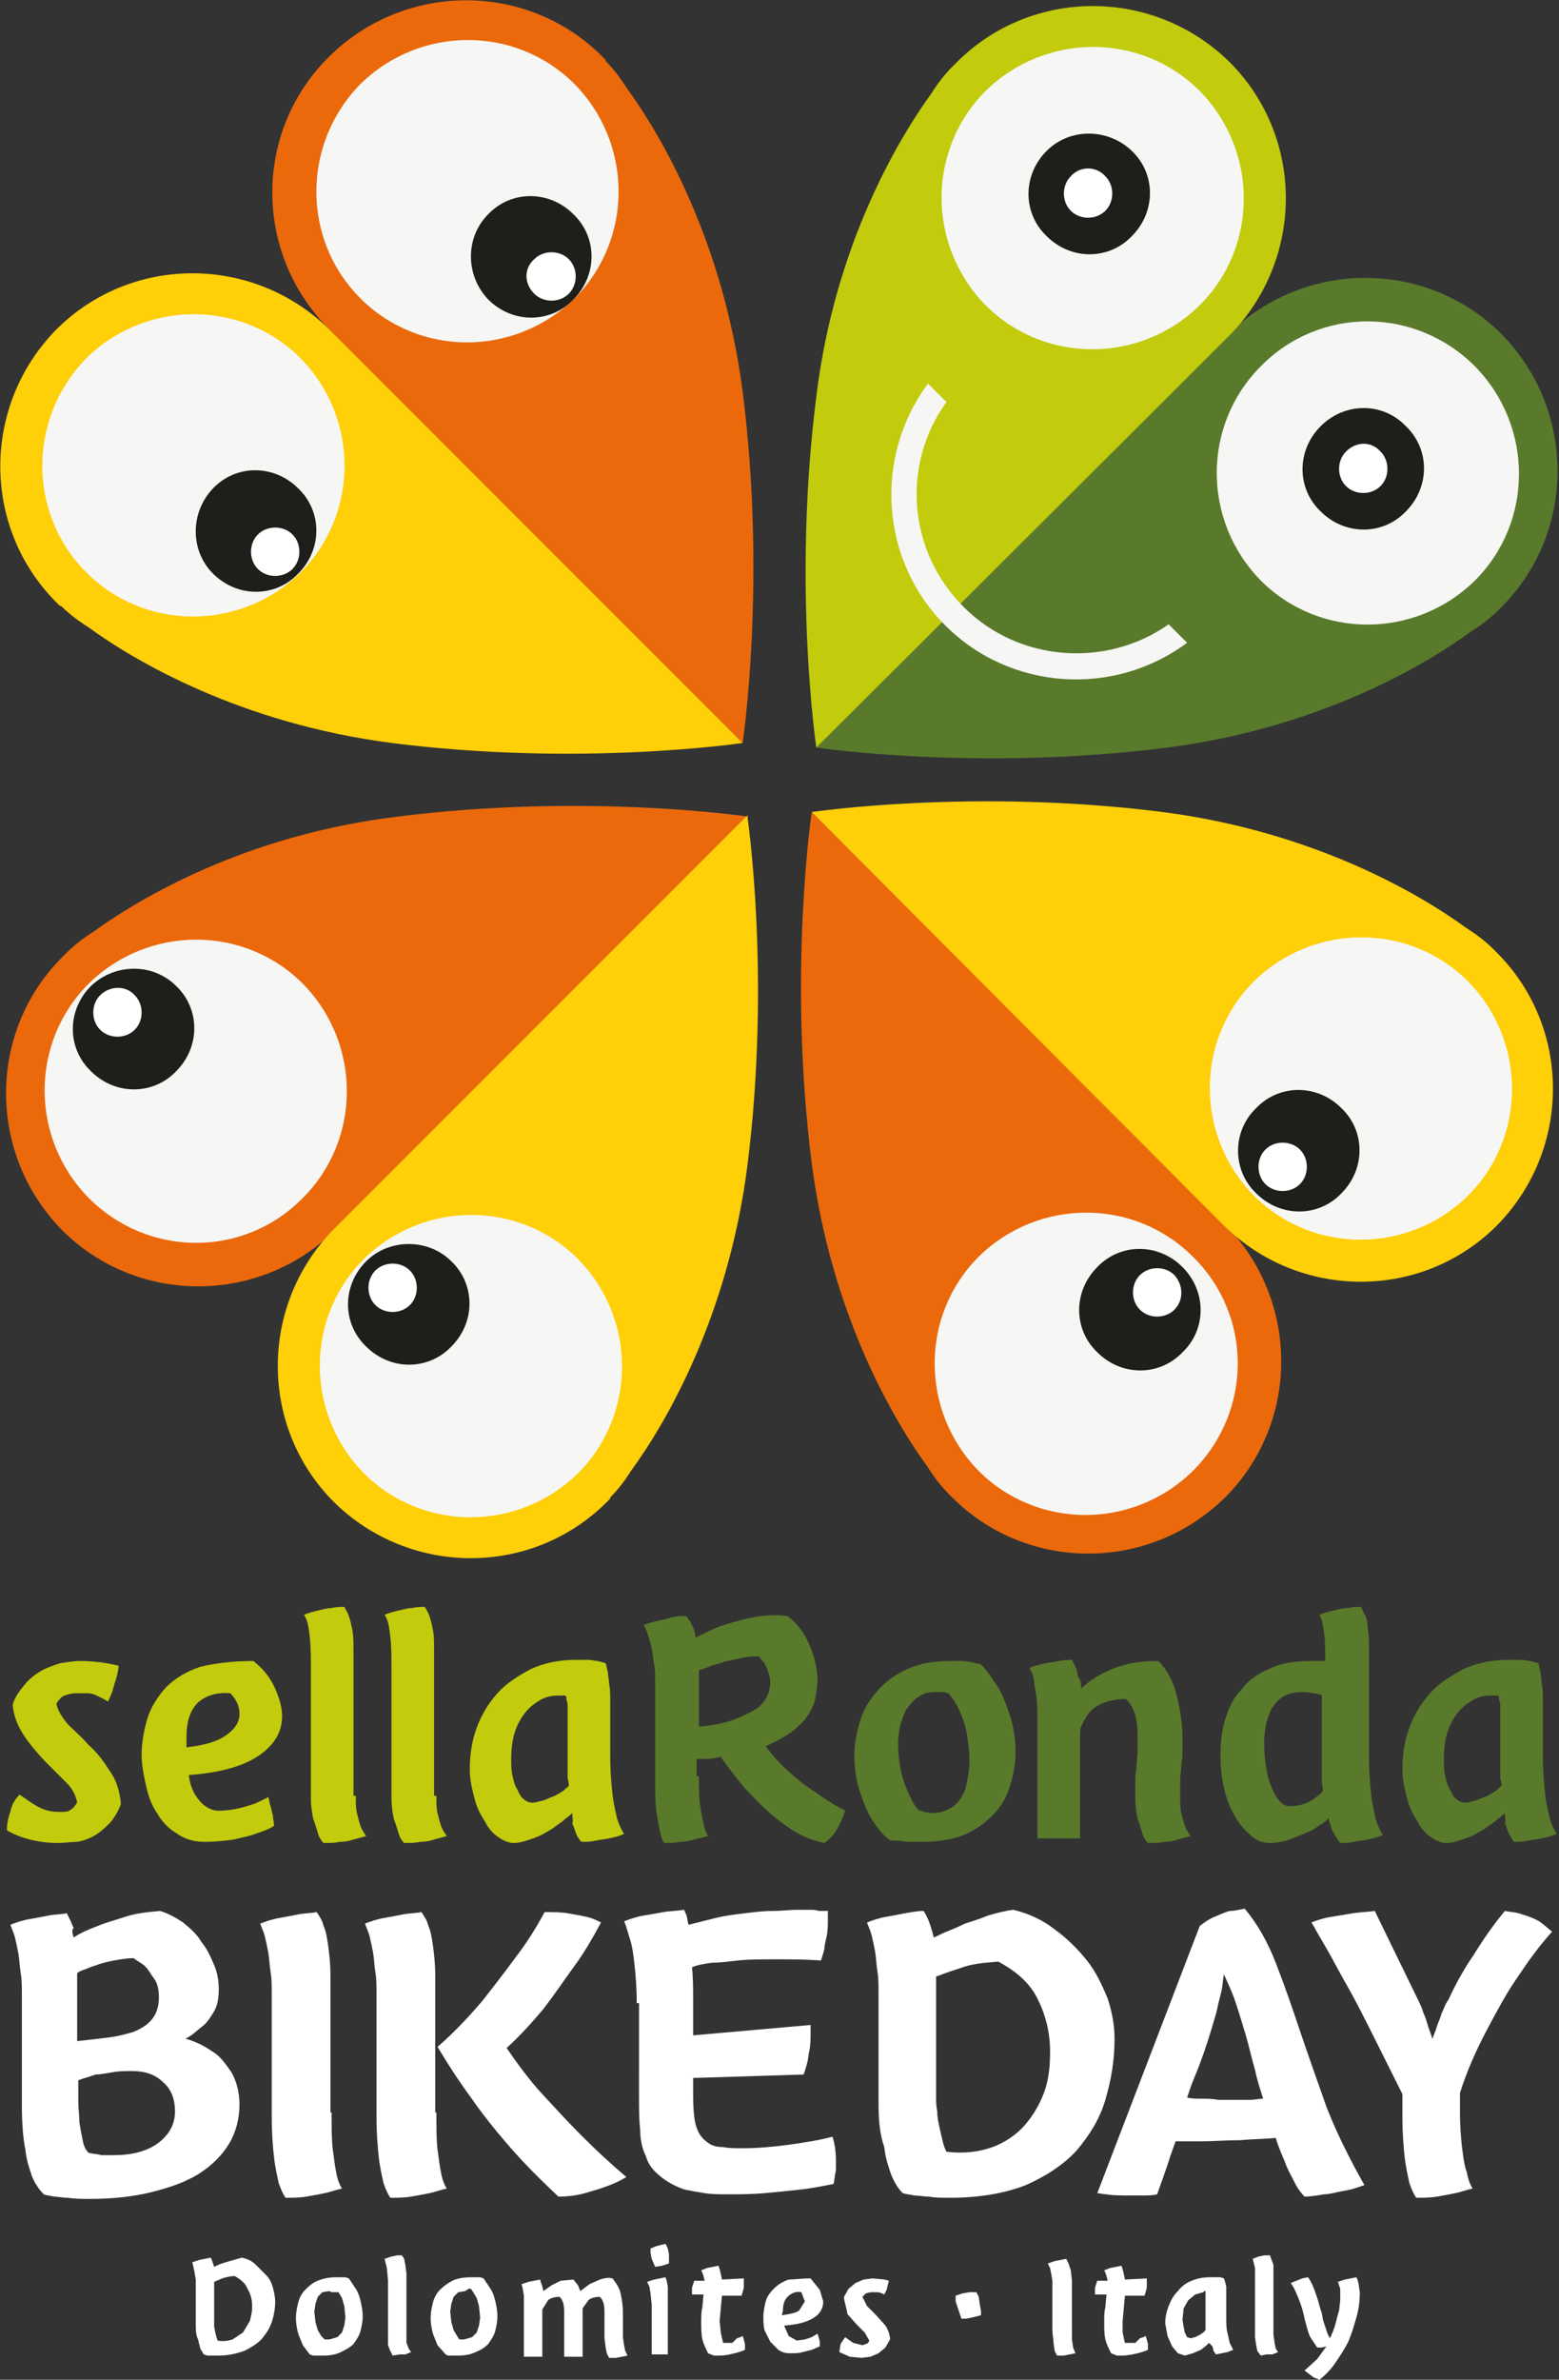 <?xml version="1.0" encoding="utf-8"?>
<!-- Generator: Adobe Illustrator 25.2.0, SVG Export Plug-In . SVG Version: 6.00 Build 0)  -->
<svg version="1.1" id="Ebene_1" xmlns="http://www.w3.org/2000/svg" xmlns:xlink="http://www.w3.org/1999/xlink" x="0px" y="0px"
	 viewBox="0 0 135.4 206.6" style="enable-background:new 0 0 135.4 206.6;" xml:space="preserve">
<rect x="0" y="0" width="135.4" height="206.6" fill="#333333" stroke="none"/>
<style type="text/css">
	.st0{fill:#EB690B;}
	.st1{fill:#FFCF08;}
	.st2{fill:#F6F6F5;}
	.st3{fill:#597A2B;}
	.st4{fill:#C2CB0C;}
	.st5{fill:#1E1E1B;}
	.st6{fill:#FFFFFF;}
</style>
<path class="st0" d="M52.6,5.2L52.6,5.2c-0.1-0.1-0.2-0.2-0.3-0.3c-6.5-6.5-17.1-6.5-23.7,0C22,11.4,22,22,28.6,28.6
	c0.1,0.1,0.2,0.2,0.3,0.3l0,0l35.6,35.6c0,0,2.1-14,0-30.5c-1.7-13.1-7.1-22.3-10.1-26.4c-0.5-0.8-1.1-1.6-1.8-2.3
	C52.6,5.3,52.6,5.2,52.6,5.2"/>
<path class="st1" d="M5.2,52.6L5.2,52.6c-0.1-0.1-0.2-0.2-0.3-0.3c-6.5-6.5-6.5-17.1,0-23.7c6.5-6.5,17.1-6.5,23.7,0
	c0.1,0.1,0.2,0.2,0.3,0.3l0,0l35.6,35.6c0,0-14,2.1-30.5,0c-13.1-1.7-22.3-7.1-26.4-10.1c-0.8-0.5-1.6-1.1-2.3-1.8
	C5.3,52.6,5.2,52.6,5.2,52.6"/>
<path class="st2" d="M31.3,25.9c5.1,5.1,13.4,5.1,18.6,0c5.1-5.1,5.1-13.4,0-18.6c-5.1-5.1-13.4-5.1-18.6,0
	C26.2,12.5,26.2,20.8,31.3,25.9"/>
<path class="st2" d="M7.5,49.7c5.1,5.1,13.4,5.1,18.6,0c5.1-5.1,5.1-13.4,0-18.6c-5.1-5.1-13.4-5.1-18.6,0
	C2.4,36.3,2.4,44.6,7.5,49.7"/>
<path class="st0" d="M82.4,129.7L82.4,129.7c0.1,0.1,0.2,0.2,0.3,0.3c6.5,6.5,17.1,6.5,23.7,0c6.5-6.5,6.5-17.1,0-23.7
	c-0.1-0.1-0.2-0.2-0.3-0.3l0,0L70.5,70.5c0,0-2.1,14,0,30.5c1.7,13.1,7.1,22.3,10.1,26.4c0.5,0.8,1.1,1.6,1.8,2.3
	C82.4,129.7,82.4,129.7,82.4,129.7"/>
<path class="st1" d="M129.7,82.4L129.7,82.4c0.1,0.1,0.2,0.2,0.3,0.3c6.5,6.5,6.5,17.1,0,23.7c-6.5,6.5-17.1,6.5-23.7,0
	c-0.1-0.1-0.2-0.2-0.3-0.3l0,0L70.5,70.5c0,0,14-2.1,30.5,0c13.1,1.7,22.3,7.1,26.4,10.1c0.8,0.5,1.6,1.1,2.3,1.8
	C129.7,82.4,129.7,82.4,129.7,82.4"/>
<path class="st2" d="M103.6,109.1c-5.1-5.1-13.4-5.1-18.6,0c-5.1,5.1-5.1,13.4,0,18.6c5.1,5.1,13.4,5.1,18.6,0
	C108.8,122.5,108.8,114.2,103.6,109.1"/>
<path class="st2" d="M127.5,85.2c-5.1-5.1-13.4-5.1-18.6,0c-5.1,5.1-5.1,13.4,0,18.6c5.1,5.1,13.4,5.1,18.6,0
	C132.6,98.7,132.6,90.4,127.5,85.2"/>
<path class="st0" d="M5.7,82.8L5.7,82.8c-0.1,0.1-0.2,0.2-0.3,0.3c-6.5,6.5-6.5,17.1,0,23.7c6.5,6.5,17.1,6.5,23.7,0
	c0.1-0.1,0.2-0.2,0.3-0.3l0,0l35.6-35.6c0,0-14-2.1-30.5,0C21.3,72.5,12.1,78,8.1,80.9c-0.8,0.5-1.6,1.1-2.3,1.8
	C5.7,82.8,5.7,82.8,5.7,82.8"/>
<path class="st1" d="M53,130.1L53,130.1c-0.1,0.1-0.2,0.2-0.3,0.3c-6.5,6.5-17.1,6.5-23.7,0c-6.5-6.5-6.5-17.1,0-23.7
	c0.1-0.1,0.2-0.2,0.3-0.3l0,0l35.6-35.6c0,0,2.1,14,0,30.5c-1.7,13.1-7.1,22.3-10.1,26.4c-0.5,0.8-1.1,1.6-1.8,2.3
	C53,130.1,53,130.1,53,130.1"/>
<path class="st2" d="M26.3,104c5.1-5.1,5.1-13.4,0-18.6c-5.1-5.1-13.4-5.1-18.6,0c-5.1,5.1-5.1,13.4,0,18.6
	C12.9,109.2,21.2,109.2,26.3,104"/>
<path class="st2" d="M50.2,127.9c5.1-5.1,5.1-13.4,0-18.6c-5.1-5.1-13.4-5.1-18.6,0c-5.1,5.1-5.1,13.4,0,18.6
	C36.7,133,45,133,50.2,127.9"/>
<path class="st3" d="M130.1,53L130.1,53c0.1-0.1,0.2-0.2,0.3-0.3c6.5-6.5,6.5-17.1,0-23.7c-6.5-6.5-17.1-6.5-23.7,0
	c-0.1,0.1-0.2,0.2-0.3,0.3l0,0L70.9,64.9c0,0,14,2.1,30.5,0c13.1-1.7,22.3-7.1,26.4-10.1c0.8-0.5,1.6-1.1,2.3-1.8
	C130.1,53,130.1,53,130.1,53"/>
<path class="st4" d="M82.8,5.7L82.8,5.7c0.1-0.1,0.2-0.2,0.3-0.3c6.5-6.5,17.1-6.5,23.7,0c6.5,6.5,6.5,17.1,0,23.7
	c-0.1,0.1-0.2,0.2-0.3,0.3l0,0L70.9,64.9c0,0-2.1-14,0-30.5C72.5,21.3,78,12.1,80.9,8.1c0.5-0.8,1.1-1.6,1.8-2.3
	C82.8,5.7,82.8,5.7,82.8,5.7"/>
<path class="st2" d="M109.5,31.8c-5.1,5.1-5.1,13.4,0,18.6c5.1,5.1,13.4,5.1,18.6,0c5.1-5.1,5.1-13.4,0-18.6
	C122.9,26.6,114.6,26.6,109.5,31.8"/>
<path class="st2" d="M85.6,7.9c-5.1,5.1-5.1,13.4,0,18.6c5.1,5.1,13.4,5.1,18.6,0c5.1-5.1,5.1-13.4,0-18.6
	C99.1,2.8,90.8,2.8,85.6,7.9"/>
<path class="st5" d="M90.9,13.1c-2.1,2.1-2.1,5.4,0,7.4c2.1,2.1,5.4,2.1,7.4,0c2.1-2.1,2.1-5.4,0-7.4C96.2,11.1,92.9,11.1,90.9,13.1
	"/>
<path class="st5" d="M114.7,37c-2.1,2.1-2.1,5.4,0,7.4c2.1,2.1,5.4,2.1,7.4,0c2.1-2.1,2.1-5.4,0-7.4C120.1,34.9,116.8,34.9,114.7,37
	"/>
<path class="st6" d="M93,15.3c-0.8,0.8-0.8,2.2,0,3c0.8,0.8,2.2,0.8,3,0c0.8-0.8,0.8-2.2,0-3C95.2,14.4,93.8,14.4,93,15.3"/>
<path class="st6" d="M116.9,39.2c-0.8,0.8-0.8,2.2,0,3c0.8,0.8,2.2,0.8,3,0c0.8-0.8,0.8-2.2,0-3C119.1,38.3,117.8,38.3,116.9,39.2"
	/>
<path class="st5" d="M102.7,110c-2.1-2.1-5.4-2.1-7.4,0c-2.1,2.1-2.1,5.4,0,7.4c2.1,2.1,5.4,2.1,7.4,0
	C104.8,115.4,104.8,112.1,102.7,110"/>
<path class="st5" d="M109.1,103.6c2.1,2.1,5.4,2.1,7.4,0c2.1-2.1,2.1-5.4,0-7.4c-2.1-2.1-5.4-2.1-7.4,0
	C107,98.2,107,101.6,109.1,103.6"/>
<path class="st6" d="M102,110.7c-0.8-0.8-2.2-0.8-3,0c-0.8,0.8-0.8,2.2,0,3c0.8,0.8,2.2,0.8,3,0C102.8,112.9,102.8,111.6,102,110.7"
	/>
<path class="st6" d="M109.9,102.8c0.8,0.8,2.2,0.8,3,0c0.8-0.8,0.8-2.2,0-3c-0.8-0.8-2.2-0.8-3,0C109.1,100.6,109.1,102,109.9,102.8
	"/>
<path class="st5" d="M18.5,49.8c2.1,2.1,5.4,2.1,7.4,0c2.1-2.1,2.1-5.4,0-7.4c-2.1-2.1-5.4-2.1-7.4,0C16.5,44.5,16.5,47.8,18.5,49.8
	"/>
<path class="st5" d="M42.4,26c2.1,2.1,5.4,2.1,7.4,0c2.1-2.1,2.1-5.4,0-7.4c-2.1-2.1-5.4-2.1-7.4,0C40.4,20.6,40.4,23.9,42.4,26"/>
<path class="st6" d="M22.4,49.4c0.8,0.8,2.2,0.8,3,0c0.8-0.8,0.8-2.2,0-3c-0.8-0.8-2.2-0.8-3,0C21.6,47.2,21.6,48.6,22.4,49.4"/>
<path class="st6" d="M46.4,25.5c0.8,0.8,2.2,0.8,3,0c0.8-0.8,0.8-2.2,0-3c-0.8-0.8-2.2-0.8-3,0C45.5,23.3,45.5,24.6,46.4,25.5"/>
<path class="st5" d="M7.9,85.6c-2.1,2.1-2.1,5.4,0,7.4c2.1,2.1,5.4,2.1,7.4,0c2.1-2.1,2.1-5.4,0-7.4C13.3,83.6,10,83.6,7.9,85.6"/>
<path class="st5" d="M31.8,109.5c-2.1,2.1-2.1,5.4,0,7.4c2.1,2.1,5.4,2.1,7.4,0c2.1-2.1,2.1-5.4,0-7.4
	C37.2,107.5,33.8,107.5,31.8,109.5"/>
<path class="st6" d="M8.7,86.4c-0.8,0.8-0.8,2.2,0,3c0.8,0.8,2.2,0.8,3,0c0.8-0.8,0.8-2.2,0-3C10.9,85.5,9.5,85.6,8.7,86.4"/>
<path class="st6" d="M32.6,110.3c-0.8,0.8-0.8,2.2,0,3c0.8,0.8,2.2,0.8,3,0c0.8-0.8,0.8-2.2,0-3C34.8,109.5,33.4,109.5,32.6,110.3"
	/>
<path class="st2" d="M101.5,54.2c-5.4,3.8-13,3.3-17.8-1.5c-4.9-4.9-5.4-12.4-1.5-17.8l-1.6-1.6c-4.7,6.3-4.2,15.3,1.5,21
	c5.7,5.7,14.7,6.2,21,1.5L101.5,54.2z"/>
<path class="st4" d="M1.1,148c0.2-0.7,0.6-1.2,1-1.7c0.4-0.5,0.9-0.9,1.4-1.2c0.5-0.3,1.1-0.5,1.7-0.7c0.6-0.1,1.2-0.2,1.8-0.2
	c0.9,0,1.7,0.1,2.3,0.2c0.6,0.1,0.9,0.2,1,0.2c0,0.3-0.1,0.7-0.2,1.1c-0.1,0.3-0.2,0.6-0.3,1c-0.1,0.4-0.3,0.7-0.4,1
	c-0.1,0-0.2-0.1-0.4-0.2c-0.2-0.1-0.4-0.2-0.6-0.3c-0.2-0.1-0.5-0.2-0.8-0.2C7.2,147,6.9,147,6.6,147c-0.4,0-0.7,0.1-1,0.2
	c-0.3,0.1-0.5,0.4-0.7,0.7c0.1,0.6,0.5,1.2,1,1.8c0.6,0.6,1.2,1.1,1.8,1.8c0.7,0.6,1.3,1.4,1.8,2.2c0.6,0.8,0.9,1.8,1,2.9
	c-0.2,0.6-0.5,1.1-0.9,1.6c-0.4,0.4-0.8,0.8-1.3,1.1c-0.5,0.3-1,0.5-1.6,0.6C6.2,159.9,5.6,160,5,160c-0.8,0-1.6-0.1-2.4-0.3
	c-0.8-0.2-1.5-0.5-2-0.8c0-0.5,0.1-1.1,0.3-1.6c0.1-0.6,0.4-1.1,0.8-1.5c0.6,0.4,1.1,0.8,1.7,1.1s1.1,0.4,1.8,0.4
	c0.3,0,0.6,0,0.8-0.1c0.2-0.1,0.3-0.2,0.4-0.3c0.1-0.1,0.2-0.3,0.3-0.4c-0.1-0.6-0.4-1.2-0.9-1.7c-0.5-0.5-1.1-1.1-1.7-1.7
	c-0.6-0.6-1.2-1.3-1.8-2.1C1.6,150,1.2,149.1,1.1,148"/>
<path class="st4" d="M16.2,151.7c1.6-0.2,2.7-0.5,3.5-1.1c0.7-0.5,1.1-1.1,1.1-1.8c0-0.7-0.3-1.3-0.8-1.8c-1.2-0.1-2.1,0.2-2.8,0.8
	c-0.7,0.7-1,1.7-1,2.9c0,0.4,0,0.6,0,0.7C16.2,151.6,16.2,151.7,16.2,151.7 M22,144.2c0.9,0.7,1.5,1.5,1.9,2.4
	c0.4,0.9,0.6,1.7,0.6,2.4c0,1.4-0.7,2.5-2,3.4c-1.3,0.9-3.3,1.5-6.1,1.7c0.1,0.9,0.4,1.6,0.9,2.2c0.5,0.6,1.1,0.9,1.7,0.9
	c0.6,0,1.2-0.1,1.7-0.2c0.5-0.1,1-0.3,1.4-0.4c0.4-0.2,0.9-0.4,1.2-0.6c0.1,0.3,0.1,0.6,0.2,0.8c0.1,0.3,0.1,0.5,0.2,0.8
	c0,0.3,0.1,0.6,0.1,0.9c-0.4,0.3-1,0.5-1.6,0.7c-0.5,0.2-1.1,0.3-1.9,0.5c-0.7,0.1-1.6,0.2-2.5,0.2c-0.9,0-1.7-0.2-2.4-0.7
	c-0.7-0.4-1.3-1-1.7-1.7c-0.5-0.7-0.8-1.5-1-2.4c-0.2-0.9-0.4-1.8-0.4-2.8c0-1,0.2-2.1,0.5-3.1c0.3-1,0.9-1.9,1.6-2.7
	c0.8-0.8,1.8-1.4,3-1.8C18.7,144.4,20.2,144.2,22,144.2"/>
<path class="st4" d="M30.9,155.9c0,0.6,0,1.1,0.1,1.5c0.1,0.4,0.2,0.8,0.3,1.1c0.1,0.3,0.3,0.6,0.5,0.9c-0.4,0.1-0.7,0.2-1.1,0.3
	c-0.3,0.1-0.7,0.2-1.2,0.2c-0.4,0.1-0.9,0.1-1.4,0.1c-0.2-0.2-0.4-0.5-0.5-0.9c-0.1-0.3-0.2-0.7-0.4-1.2c-0.1-0.5-0.2-1.1-0.2-1.8
	v-11.3c0-0.9,0-1.8-0.1-2.7c-0.1-0.9-0.2-1.5-0.5-1.9c0.4-0.2,0.9-0.3,1.3-0.4c0.4-0.1,0.8-0.2,1.1-0.2c0.4-0.1,0.8-0.1,1.1-0.1
	c0.1,0.2,0.3,0.5,0.4,0.8c0.1,0.3,0.2,0.7,0.3,1.2c0.1,0.5,0.1,1.1,0.1,1.9V155.9z"/>
<path class="st4" d="M37.9,155.9c0,0.6,0,1.1,0.1,1.5c0.1,0.4,0.2,0.8,0.3,1.1c0.1,0.3,0.3,0.6,0.5,0.9c-0.4,0.1-0.7,0.2-1.1,0.3
	c-0.3,0.1-0.7,0.2-1.2,0.2c-0.4,0.1-0.9,0.1-1.4,0.1c-0.2-0.2-0.4-0.5-0.5-0.9c-0.1-0.3-0.2-0.7-0.4-1.2c-0.1-0.5-0.2-1.1-0.2-1.8
	v-11.3c0-0.9,0-1.8-0.1-2.7c-0.1-0.9-0.2-1.5-0.5-1.9c0.4-0.2,0.9-0.3,1.3-0.4c0.4-0.1,0.8-0.2,1.1-0.2c0.4-0.1,0.8-0.1,1.1-0.1
	c0.1,0.2,0.3,0.5,0.4,0.8c0.1,0.3,0.2,0.7,0.3,1.2c0.1,0.5,0.1,1.1,0.1,1.9V155.9z"/>
<path class="st4" d="M48.5,147.2c-0.6,0-1.1,0.1-1.6,0.4c-0.5,0.3-0.9,0.6-1.3,1.1c-0.4,0.5-0.7,1.1-0.9,1.7
	c-0.2,0.7-0.3,1.4-0.3,2.3c0,0.5,0,1,0.1,1.4c0.1,0.5,0.2,0.9,0.4,1.2c0.2,0.4,0.3,0.7,0.6,0.9c0.2,0.2,0.5,0.3,0.7,0.3
	c0.3,0,0.6-0.1,1-0.2c0.3-0.1,0.7-0.3,1-0.4c0.3-0.2,0.6-0.3,0.8-0.5c0.2-0.2,0.4-0.3,0.4-0.4c0-0.1,0-0.3-0.1-0.6
	c0-0.2,0-0.4,0-0.7v-1.1v-3.5c0-0.3,0-0.6,0-0.9c0-0.2,0-0.4-0.1-0.6c0-0.2,0-0.3-0.1-0.4c0,0-0.1,0-0.2,0
	C48.9,147.2,48.7,147.2,48.5,147.2 M49.7,157.4c-0.1,0.1-0.3,0.3-0.6,0.5c-0.3,0.3-0.8,0.6-1.2,0.9c-0.5,0.3-1,0.6-1.6,0.8
	c-0.6,0.2-1.1,0.4-1.7,0.4c-0.4,0-0.9-0.2-1.3-0.5c-0.5-0.3-0.9-0.8-1.2-1.4c-0.4-0.6-0.7-1.2-0.9-2c-0.2-0.8-0.4-1.6-0.4-2.5
	c0-1.3,0.2-2.5,0.6-3.6c0.4-1.1,1-2.1,1.8-3c0.8-0.9,1.8-1.5,2.9-2.1c1.1-0.5,2.4-0.8,3.9-0.8c0.4,0,0.8,0,1.1,0
	c0.3,0,0.6,0.1,0.8,0.1c0.3,0.1,0.5,0.1,0.7,0.2c0.1,0.2,0.1,0.5,0.2,0.8c0,0.3,0.1,0.6,0.1,1c0.1,0.4,0.1,0.9,0.1,1.5v4.8
	c0,1.3,0.1,2.4,0.2,3.3c0.1,0.9,0.3,1.6,0.4,2.1c0.2,0.6,0.4,1,0.6,1.3c-0.4,0.2-0.8,0.3-1.3,0.4c-0.4,0.1-0.8,0.1-1.2,0.2
	c-0.4,0.1-0.8,0.1-1.2,0.1c-0.2-0.2-0.4-0.5-0.5-0.8c-0.1-0.3-0.2-0.6-0.3-0.8C49.8,158.1,49.7,157.8,49.7,157.4"/>
<path class="st3" d="M65.9,143.8c-0.4,0-0.9,0-1.3,0.1c-0.5,0.1-0.9,0.2-1.4,0.3c-0.5,0.1-0.9,0.3-1.4,0.4c-0.4,0.2-0.8,0.3-1.1,0.4
	v4.9c1.2-0.1,2.2-0.3,3-0.6c0.8-0.3,1.4-0.6,1.9-0.9c0.5-0.3,0.8-0.7,1-1.1c0.2-0.4,0.3-0.9,0.3-1.3c0-0.3-0.1-0.6-0.2-0.9
	c-0.1-0.3-0.2-0.5-0.3-0.7C66.2,144.2,66.1,144,65.9,143.8 M60.7,154.2c0,1,0,1.9,0.1,2.5c0.1,0.7,0.2,1.2,0.3,1.6
	c0.1,0.5,0.2,0.8,0.4,1.1c-0.4,0.1-0.8,0.2-1.2,0.3c-0.4,0.1-0.8,0.2-1.2,0.2c-0.5,0.1-0.9,0.1-1.4,0.1c-0.2-0.2-0.3-0.6-0.4-1.1
	c-0.1-0.4-0.2-1-0.3-1.7c-0.1-0.7-0.1-1.7-0.1-2.8v-8.6c0-0.5,0-0.9-0.1-1.4c-0.1-0.5-0.1-0.9-0.2-1.3c-0.1-0.4-0.2-0.8-0.3-1.1
	c-0.1-0.3-0.2-0.6-0.4-0.9c0.4-0.2,0.9-0.3,1.3-0.4c0.5-0.1,0.9-0.2,1.2-0.3c0.4-0.1,0.8-0.1,1.2-0.1c0.1,0.1,0.2,0.3,0.3,0.4
	c0.1,0.2,0.2,0.4,0.3,0.6c0.1,0.2,0.2,0.5,0.2,0.9c0.3-0.2,0.8-0.4,1.4-0.7c0.6-0.3,1.3-0.5,2-0.7c0.7-0.2,1.5-0.4,2.3-0.5
	c0.8-0.1,1.6-0.1,2.3,0c0.4,0.3,0.8,0.7,1.1,1.1c0.3,0.4,0.6,0.9,0.8,1.4c0.2,0.5,0.4,1,0.5,1.5c0.1,0.5,0.2,1,0.2,1.4
	c0,0.6-0.1,1.2-0.2,1.8c-0.1,0.5-0.4,1.1-0.7,1.5c-0.3,0.5-0.8,0.9-1.4,1.4c-0.6,0.4-1.3,0.8-2.2,1.2c0.6,0.8,1.2,1.5,2,2.2
	c0.8,0.7,1.5,1.3,2.2,1.7c0.7,0.5,1.3,0.9,1.8,1.2c0.5,0.3,0.8,0.4,0.9,0.5c-0.1,0.3-0.2,0.6-0.4,1c-0.1,0.3-0.3,0.6-0.5,0.9
	c-0.2,0.3-0.5,0.6-0.9,0.9c-1-0.2-2-0.6-2.9-1.2c-0.9-0.6-1.8-1.3-2.6-2.1c-0.8-0.8-1.5-1.5-2.1-2.3c-0.6-0.8-1.1-1.4-1.4-1.9
	c-0.3,0.1-0.7,0.2-1.2,0.2c-0.4,0-0.7,0-0.9,0V154.2z"/>
<path class="st3" d="M81.2,146.9c-0.6,0-1,0.1-1.4,0.4c-0.4,0.2-0.7,0.6-1,1c-0.3,0.4-0.4,0.9-0.6,1.4c-0.1,0.5-0.2,1.1-0.2,1.7
	c0,0.8,0.1,1.5,0.2,2.1c0.1,0.6,0.3,1.2,0.5,1.7c0.2,0.5,0.4,0.9,0.6,1.3c0.2,0.3,0.4,0.6,0.6,0.7c0.1,0,0.2,0,0.3,0.1
	c0.2,0,0.4,0.1,0.7,0.1c0.6,0,1.1-0.1,1.6-0.4c0.4-0.2,0.8-0.6,1-1c0.3-0.4,0.4-0.9,0.5-1.4c0.1-0.5,0.2-1.1,0.2-1.7
	c0-0.8-0.1-1.6-0.2-2.2c-0.1-0.7-0.3-1.3-0.5-1.8c-0.2-0.5-0.4-0.9-0.6-1.2c-0.2-0.3-0.4-0.5-0.5-0.7c-0.1,0-0.2,0-0.3-0.1
	c-0.1,0-0.2,0-0.3,0C81.5,146.9,81.3,146.9,81.2,146.9 M77.2,159.7c-0.6-0.5-1.1-1.1-1.5-1.8c-0.4-0.6-0.7-1.4-1-2.3
	c-0.3-0.9-0.5-2-0.5-3.2c0-1,0.2-2,0.5-3c0.3-1,0.8-1.8,1.5-2.6c0.7-0.8,1.5-1.4,2.6-1.9c1.1-0.5,2.3-0.7,3.8-0.7c0.4,0,0.7,0,1,0
	c0.3,0,0.6,0.1,0.8,0.1c0.3,0.1,0.5,0.1,0.8,0.2c0.6,0.6,1,1.3,1.5,2c0.4,0.7,0.7,1.5,1,2.4c0.3,0.9,0.5,2,0.5,3.2
	c0,1.1-0.2,2.1-0.5,3c-0.3,1-0.8,1.8-1.5,2.5c-0.7,0.7-1.5,1.3-2.5,1.7c-1,0.4-2.2,0.6-3.6,0.6c-0.4,0-0.8,0-1.2,0
	c-0.4,0-0.6-0.1-0.9-0.1C77.6,159.8,77.4,159.8,77.2,159.7"/>
<path class="st3" d="M93.9,146.6c0.5-0.5,1.1-0.9,1.8-1.3c0.6-0.3,1.3-0.6,2.1-0.8c0.8-0.2,1.7-0.3,2.8-0.3c0.8,0.8,1.3,1.8,1.6,3
	c0.3,1.2,0.5,2.4,0.5,3.7c0,0.3,0,0.6,0,1c0,0.4,0,0.8-0.1,1.3c0,0.5-0.1,0.9-0.1,1.4c0,0.5,0,0.9,0,1.3c0,0.6,0,1.1,0.1,1.5
	c0.1,0.4,0.2,0.8,0.3,1.1c0.1,0.3,0.3,0.6,0.5,0.9c-0.4,0.1-0.7,0.2-1.1,0.3c-0.3,0.1-0.7,0.2-1.2,0.2c-0.4,0.1-0.9,0.1-1.4,0.1
	c-0.2-0.2-0.4-0.5-0.5-0.9c-0.1-0.3-0.2-0.7-0.4-1.2c-0.1-0.5-0.2-1.1-0.2-1.8c0-0.4,0-0.8,0-1.2c0-0.5,0-0.9,0.1-1.4
	c0-0.5,0.1-1,0.1-1.5c0-0.5,0-0.9,0-1.4c0-1.4-0.3-2.4-1-3.1c-1,0-1.8,0.2-2.5,0.6c-0.7,0.4-1.1,1.1-1.4,1.8
	c-0.1,0.2-0.1,0.5-0.1,0.8c0,0.3,0,0.6,0,0.8v8.1h-3.7v-10.1c0-0.9,0-1.7-0.1-2.3c-0.1-0.6-0.2-1.1-0.2-1.4c-0.1-0.4-0.2-0.7-0.4-1
	c0.5-0.2,0.9-0.3,1.4-0.4c0.4-0.1,0.8-0.1,1.2-0.2c0.4-0.1,0.8-0.1,1.1-0.1c0.1,0.2,0.2,0.4,0.3,0.6c0.1,0.2,0.2,0.5,0.2,0.8
	C93.9,145.9,93.9,146.2,93.9,146.6"/>
<path class="st3" d="M114.9,147.2c-0.3-0.1-0.6-0.2-0.9-0.2c-0.3-0.1-0.6-0.1-0.9-0.1c-0.6,0-1.1,0.1-1.5,0.3
	c-0.4,0.2-0.7,0.5-1,0.9c-0.3,0.4-0.4,0.8-0.6,1.4c-0.1,0.5-0.2,1.1-0.2,1.6c0,0.6,0,1.2,0.1,1.9c0.1,0.7,0.2,1.3,0.4,1.8
	c0.2,0.6,0.4,1,0.7,1.4c0.3,0.4,0.6,0.6,1,0.6c0.8,0,1.4-0.2,1.9-0.5c0.5-0.3,0.8-0.6,1-0.8c0-0.3-0.1-0.6-0.1-0.8
	c0-0.3,0-0.5,0-0.8c0-0.3,0-0.5,0-0.8V147.2z M110.3,160c-0.6,0-1.2-0.2-1.7-0.7c-0.5-0.4-1-1-1.4-1.7c-0.4-0.7-0.7-1.5-0.9-2.4
	c-0.2-0.9-0.3-1.8-0.3-2.8c0-1.1,0.1-2.1,0.4-3.1c0.3-1,0.7-1.9,1.4-2.6c0.6-0.8,1.4-1.4,2.4-1.8c1-0.5,2.2-0.7,3.6-0.7
	c0.2,0,0.5,0,0.7,0c0.2,0,0.4,0,0.6,0c0-0.9,0-1.7-0.1-2.4c-0.1-0.7-0.2-1.3-0.4-1.6c0.4-0.2,0.9-0.3,1.3-0.4
	c0.4-0.1,0.8-0.2,1.2-0.2c0.4-0.1,0.8-0.1,1.1-0.1c0.1,0.2,0.2,0.5,0.4,0.8c0.1,0.3,0.2,0.7,0.2,1.2c0.1,0.5,0.1,1.1,0.1,1.8v9.3
	c0,1.3,0.1,2.4,0.2,3.3c0.1,0.9,0.3,1.6,0.4,2.1c0.2,0.6,0.4,1,0.6,1.3c-0.4,0.2-0.9,0.3-1.3,0.4c-0.4,0.1-0.8,0.1-1.2,0.2
	c-0.4,0.1-0.8,0.1-1.2,0.1c-0.3-0.4-0.5-0.7-0.7-1.1c-0.1-0.4-0.3-0.8-0.3-1.1c-0.1,0.2-0.4,0.4-0.7,0.6c-0.3,0.2-0.7,0.5-1.2,0.7
	c-0.5,0.2-1,0.4-1.5,0.6C111.4,159.9,110.8,160,110.3,160"/>
<path class="st3" d="M129.5,147.2c-0.6,0-1.1,0.1-1.6,0.4c-0.5,0.3-0.9,0.6-1.3,1.1c-0.4,0.5-0.7,1.1-0.9,1.7
	c-0.2,0.7-0.3,1.4-0.3,2.3c0,0.5,0,1,0.1,1.4c0.1,0.5,0.2,0.9,0.4,1.2c0.2,0.4,0.3,0.7,0.6,0.9c0.2,0.2,0.5,0.3,0.7,0.3
	c0.3,0,0.6-0.1,1-0.2c0.3-0.1,0.7-0.3,1-0.4c0.3-0.2,0.6-0.3,0.8-0.5c0.2-0.2,0.4-0.3,0.4-0.4c0-0.1,0-0.3-0.1-0.6
	c0-0.2,0-0.4,0-0.7v-1.1v-3.5c0-0.3,0-0.6,0-0.9c0-0.2,0-0.4-0.1-0.6c0-0.2,0-0.3-0.1-0.4c0,0-0.1,0-0.2,0
	C129.8,147.2,129.7,147.2,129.5,147.2 M130.7,157.4c-0.1,0.1-0.3,0.3-0.6,0.5c-0.3,0.3-0.8,0.6-1.2,0.9c-0.5,0.3-1,0.6-1.6,0.8
	c-0.6,0.2-1.1,0.4-1.7,0.4c-0.4,0-0.9-0.2-1.3-0.5c-0.5-0.3-0.9-0.8-1.2-1.4c-0.4-0.6-0.7-1.2-0.9-2c-0.2-0.8-0.4-1.6-0.4-2.5
	c0-1.3,0.2-2.5,0.6-3.6c0.4-1.1,1-2.1,1.8-3c0.8-0.9,1.8-1.5,2.9-2.1c1.1-0.5,2.4-0.8,3.9-0.8c0.4,0,0.8,0,1.1,0
	c0.3,0,0.6,0.1,0.8,0.1c0.3,0.1,0.5,0.1,0.7,0.2c0.1,0.2,0.1,0.5,0.2,0.8c0,0.3,0.1,0.6,0.1,1c0.1,0.4,0.1,0.9,0.1,1.5v4.8
	c0,1.3,0.1,2.4,0.2,3.3c0.1,0.9,0.3,1.6,0.4,2.1c0.2,0.6,0.4,1,0.6,1.3c-0.4,0.2-0.9,0.3-1.3,0.4c-0.4,0.1-0.8,0.1-1.2,0.2
	c-0.4,0.1-0.8,0.1-1.2,0.1c-0.2-0.2-0.3-0.5-0.5-0.8c-0.1-0.3-0.2-0.6-0.3-0.8C130.8,158.1,130.7,157.8,130.7,157.4"/>
<path class="st6" d="M6.8,180.6c0,0.5,0,1.1,0,1.8c0,0.7,0.1,1.3,0.1,1.9c0.1,0.6,0.2,1.1,0.3,1.6c0.1,0.5,0.3,0.8,0.5,1
	c0.4,0.1,0.8,0.1,1.1,0.2c0.4,0,0.7,0,1.1,0c1.7,0,3-0.4,3.9-1.1c0.9-0.7,1.4-1.6,1.4-2.7c0-1-0.3-1.9-1-2.5c-0.7-0.7-1.6-1-2.7-1
	c-0.6,0-1.2,0-1.7,0.1c-0.6,0.1-1.1,0.2-1.5,0.2C7.8,180.3,7.3,180.4,6.8,180.6 M11.6,170c-0.6,0-1.1,0.1-1.7,0.2
	c-0.5,0.1-1,0.2-1.5,0.4c-0.4,0.1-0.8,0.3-1.1,0.4c-0.3,0.1-0.5,0.2-0.6,0.3v0.3c0,0.1,0,0.2,0,0.3c0,0.1,0,0.2,0,0.4v4.9
	c0.9-0.1,1.8-0.2,2.6-0.3c0.9-0.1,1.6-0.3,2.3-0.5c0.7-0.3,1.2-0.6,1.6-1.1c0.4-0.5,0.6-1.1,0.6-1.9c0-0.6-0.1-1.2-0.4-1.6
	c-0.3-0.4-0.5-0.8-0.8-1.1C12.4,170.5,12,170.3,11.6,170 M6.4,168.2c0.6-0.4,1.3-0.7,2.1-1c0.7-0.3,1.5-0.5,2.4-0.8
	c0.9-0.3,1.9-0.4,3-0.5c0.7,0.2,1.4,0.6,2,1c0.6,0.5,1.2,1,1.6,1.7c0.5,0.6,0.8,1.3,1.1,2c0.3,0.7,0.4,1.4,0.4,2.1
	c0,0.7-0.1,1.4-0.4,1.9c-0.3,0.5-0.6,1-1,1.3c-0.4,0.3-0.7,0.6-1,0.8c-0.3,0.2-0.5,0.3-0.5,0.3c0.1,0,0.4,0.1,0.9,0.3
	c0.5,0.2,1,0.5,1.6,0.9c0.6,0.4,1,1,1.5,1.7c0.4,0.7,0.7,1.7,0.7,2.8c0,1.2-0.3,2.4-0.9,3.4c-0.6,1-1.5,1.9-2.6,2.6
	c-1.1,0.7-2.5,1.2-4.1,1.6c-1.6,0.4-3.4,0.6-5.4,0.6c-0.7,0-1.3,0-1.9-0.1c-0.5,0-0.9-0.1-1.2-0.1c-0.4-0.1-0.7-0.1-0.9-0.2
	c-0.3-0.3-0.7-0.8-1-1.5c-0.2-0.6-0.5-1.4-0.6-2.4c-0.2-1-0.3-2.3-0.3-3.9v-9.6c0-0.6,0-1.2-0.1-1.8c-0.1-0.6-0.1-1.1-0.2-1.7
	c-0.1-0.5-0.2-1-0.3-1.4c-0.1-0.4-0.3-0.8-0.4-1.1c0.5-0.2,1.1-0.4,1.7-0.5c0.6-0.1,1.1-0.2,1.6-0.3c0.5-0.1,1.1-0.1,1.6-0.2
	c0.1,0.2,0.2,0.4,0.3,0.6c0.1,0.2,0.2,0.5,0.3,0.7C6.2,167.5,6.3,167.9,6.4,168.2"/>
<path class="st6" d="M28.8,183.4c0,1.3,0,2.4,0.1,3.2c0.1,0.8,0.2,1.5,0.3,2c0.1,0.6,0.3,1.1,0.5,1.4c-0.5,0.1-1,0.3-1.5,0.4
	c-0.5,0.1-1,0.2-1.6,0.3c-0.6,0.1-1.2,0.1-1.8,0.1c-0.2-0.3-0.4-0.7-0.6-1.3c-0.1-0.5-0.3-1.3-0.4-2.2c-0.1-0.9-0.2-2.1-0.2-3.5
	v-10.8c0-0.6,0-1.2-0.1-1.8c-0.1-0.6-0.1-1.1-0.2-1.7c-0.1-0.5-0.2-1-0.3-1.4c-0.1-0.4-0.3-0.8-0.4-1.1c0.5-0.2,1.1-0.4,1.7-0.5
	c0.6-0.1,1.1-0.2,1.6-0.3c0.5-0.1,1.1-0.1,1.6-0.2c0.2,0.3,0.5,0.7,0.6,1.2c0.2,0.4,0.3,1,0.4,1.7c0.1,0.7,0.2,1.6,0.2,2.6V183.4z"
	/>
<path class="st6" d="M47.3,166c0.8,0,1.4,0,2,0.1c0.6,0.1,1.1,0.2,1.6,0.3c0.5,0.1,0.9,0.3,1.3,0.5c-0.7,1.3-1.5,2.7-2.4,3.9
	c-0.8,1.1-1.6,2.3-2.6,3.6c-1,1.2-2.1,2.4-3.2,3.4c0.9,1.3,1.9,2.7,3.1,4c1.2,1.3,2.3,2.5,3.4,3.6c1.3,1.3,2.6,2.5,3.9,3.6
	c-0.5,0.3-1.1,0.6-1.7,0.8c-0.5,0.2-1.2,0.4-1.9,0.6c-0.7,0.2-1.5,0.3-2.3,0.3c-1.6-1.5-3-2.9-4.3-4.4c-1.3-1.5-2.4-2.9-3.3-4.2
	c-1.1-1.5-2-2.9-2.9-4.4c1.5-1.3,2.7-2.6,3.9-4c1.1-1.4,2.1-2.7,2.9-3.8C45.8,168.6,46.6,167.3,47.3,166 M37.9,183.4
	c0,1.3,0,2.4,0.1,3.2c0.1,0.8,0.2,1.5,0.3,2c0.1,0.6,0.3,1.1,0.5,1.4c-0.5,0.1-1,0.3-1.5,0.4c-0.5,0.1-1,0.2-1.6,0.3
	c-0.6,0.1-1.2,0.1-1.8,0.1c-0.2-0.3-0.4-0.7-0.6-1.3c-0.1-0.5-0.3-1.3-0.4-2.2c-0.1-0.9-0.2-2.1-0.2-3.5v-10.8c0-0.6,0-1.2-0.1-1.8
	c-0.1-0.6-0.1-1.1-0.2-1.7c-0.1-0.5-0.2-1-0.3-1.4c-0.1-0.4-0.3-0.8-0.4-1.1c0.5-0.2,1.1-0.4,1.7-0.5c0.6-0.1,1.1-0.2,1.6-0.3
	c0.5-0.1,1.1-0.1,1.6-0.2c0.2,0.3,0.5,0.7,0.6,1.2c0.2,0.4,0.3,1,0.4,1.7c0.1,0.7,0.2,1.6,0.2,2.6V183.4z"/>
<path class="st6" d="M55.3,173.9c0-1.4-0.1-2.5-0.2-3.4c-0.1-0.9-0.2-1.6-0.4-2.2c-0.2-0.6-0.3-1.1-0.5-1.5c0.5-0.2,1.1-0.4,1.7-0.5
	c0.6-0.1,1.2-0.2,1.7-0.3c0.6-0.1,1.2-0.1,1.8-0.2c0.1,0.1,0.1,0.3,0.2,0.4c0.1,0.3,0.1,0.6,0.2,0.9c0.8-0.2,1.6-0.4,2.4-0.6
	c0.8-0.2,1.7-0.3,2.5-0.4c0.8-0.1,1.6-0.2,2.4-0.2c0.8,0,1.5-0.1,2.1-0.1c0.4,0,0.8,0,1.1,0c0.3,0,0.6,0,0.8,0.1c0.3,0,0.6,0,0.8,0
	v0.2c0,0.1,0,0.1,0,0.2c0,0.1,0,0.2,0,0.3c0,0.5,0,1-0.1,1.5c-0.1,0.4-0.2,0.8-0.2,1.1c-0.1,0.4-0.2,0.7-0.3,1
	c-1.4-0.1-2.7-0.1-3.8-0.1c-1.3,0-2.5,0-3.4,0.1c-0.9,0.1-1.7,0.2-2.3,0.2c-0.7,0.1-1.3,0.2-1.7,0.4c0.1,0.9,0.1,1.8,0.1,2.9v3
	l10.2-0.9v0.2c0,0.1,0,0.1,0,0.2c0,0.1,0,0.2,0,0.3c0,0.5,0,1-0.1,1.5c-0.1,0.4-0.1,0.8-0.2,1.1c-0.1,0.4-0.2,0.7-0.3,1l-9.6,0.3
	v1.4c0,1.4,0.1,2.4,0.3,2.9c0.2,0.6,0.5,1,1.1,1.4c0.3,0.2,0.7,0.3,1.2,0.3c0.5,0.1,1,0.1,1.7,0.1c1.2,0,2.5-0.1,4-0.3
	c1.4-0.2,2.7-0.4,3.8-0.7c0.2,0.6,0.3,1.3,0.3,2c0,0.3,0,0.6,0,0.8c0,0.3-0.1,0.5-0.1,0.7l-0.1,0.6c-1,0.2-2,0.4-3,0.5
	c-0.9,0.1-1.9,0.2-3,0.3c-1.1,0.1-2.1,0.1-3.2,0.1c-0.7,0-1.4,0-2-0.1c-0.6-0.1-1.2-0.2-1.7-0.3c-0.9-0.3-1.6-0.7-2.2-1.2
	c-0.6-0.5-1-1-1.2-1.7c-0.3-0.6-0.5-1.4-0.5-2.3c-0.1-0.9-0.1-1.8-0.1-2.9V173.9z"/>
<path class="st6" d="M81.3,182.1c0,0.3,0,0.7,0.1,1.2c0,0.5,0.1,1,0.2,1.4c0.1,0.5,0.2,0.9,0.3,1.3c0.1,0.4,0.2,0.6,0.3,0.8
	c1.5,0.2,2.9,0,4-0.4c1.1-0.4,2.1-1.1,2.8-1.9c0.7-0.8,1.3-1.8,1.7-2.9c0.4-1.1,0.5-2.3,0.5-3.5c0-1.7-0.4-3.2-1.1-4.6
	c-0.7-1.4-1.9-2.4-3.4-3.2c-1.3,0.1-2.4,0.2-3.4,0.6c-1,0.3-1.7,0.6-2,0.7V182.1z M76.3,182.5v-9.6c0-0.6,0-1.2-0.1-1.8
	c-0.1-0.6-0.1-1.1-0.2-1.7c-0.1-0.5-0.2-1-0.3-1.4c-0.1-0.4-0.3-0.8-0.4-1.1c0.5-0.2,1.1-0.4,1.7-0.5c0.6-0.1,1.1-0.2,1.6-0.3
	c0.6-0.1,1.1-0.2,1.6-0.2c0.1,0.1,0.2,0.3,0.3,0.5c0.2,0.4,0.4,1,0.6,1.8c0.3-0.1,0.6-0.3,1.1-0.5c0.5-0.2,1-0.4,1.6-0.7
	c0.6-0.2,1.3-0.4,2-0.7c0.7-0.2,1.4-0.4,2.2-0.5c1.3,0.3,2.6,0.9,3.6,1.7c1.1,0.8,2,1.7,2.8,2.7c0.8,1,1.3,2.1,1.8,3.3
	c0.4,1.2,0.6,2.4,0.6,3.5c0,1.9-0.3,3.6-0.8,5.3c-0.5,1.7-1.4,3.1-2.5,4.4c-1.1,1.2-2.6,2.2-4.4,3c-1.8,0.7-4,1.1-6.6,1.1
	c-0.7,0-1.3,0-1.8-0.1c-0.5,0-0.9-0.1-1.3-0.1c-0.4-0.1-0.7-0.1-1-0.2c-0.4-0.4-0.7-0.9-1-1.6c-0.2-0.6-0.5-1.4-0.6-2.4
	C76.4,185.3,76.3,184,76.3,182.5"/>
<path class="st6" d="M109.7,182.2c-0.2-0.7-0.5-1.5-0.7-2.5c-0.3-1-0.5-2-0.8-3c-0.3-1-0.6-2-0.9-2.9c-0.3-0.9-0.7-1.7-1-2.4
	c-0.1,0.5-0.1,0.9-0.2,1.4c-0.1,0.4-0.2,0.8-0.3,1.2c-0.1,0.5-0.2,0.9-0.3,1.2c-0.6,2.1-1.2,3.8-1.7,5c-0.3,0.7-0.5,1.3-0.7,1.9
	c0.4,0.1,0.8,0.1,1.3,0.1c0.4,0,0.9,0,1.4,0.1c0.5,0,1.1,0,1.7,0c0.4,0,0.8,0,1.1,0C108.9,182.3,109.3,182.2,109.7,182.2
	 M108.1,165.7c1.1,1.3,2,2.9,2.7,4.7c0.7,1.8,1.4,3.8,2.1,5.9c0.7,2.1,1.5,4.3,2.3,6.6c0.9,2.3,2,4.5,3.3,6.8
	c-0.6,0.2-1.1,0.4-1.8,0.5c-0.6,0.1-1.2,0.3-1.7,0.3c-0.6,0.1-1.2,0.2-1.7,0.2c-0.3-0.3-0.6-0.7-0.9-1.3c-0.3-0.6-0.6-1.1-0.8-1.7
	c-0.3-0.7-0.6-1.4-0.8-2.1c-0.9,0.1-2,0.1-3.1,0.2c-1.2,0-2.3,0.1-3.3,0.1h-1.7c-0.2,0-0.5,0-0.6,0l-0.5,1.4
	c-0.1,0.4-0.3,0.9-0.5,1.5c-0.2,0.6-0.4,1.1-0.6,1.7c-0.4,0.1-0.8,0.1-1.2,0.1c-0.4,0-0.8,0-1.1,0c-0.9,0-1.6,0-2.1-0.1
	c-0.3,0-0.6-0.1-0.8-0.1l8.9-23.2c0.4-0.3,0.8-0.6,1.3-0.8c0.5-0.2,0.9-0.4,1.3-0.5C107.2,165.9,107.6,165.8,108.1,165.7"/>
<path class="st6" d="M134.8,167.7c-1.1,1.2-2.1,2.6-3.1,4.1c-0.9,1.3-1.7,2.8-2.6,4.5c-0.9,1.7-1.7,3.5-2.3,5.4v1.7
	c0,1.3,0.1,2.4,0.2,3.2c0.1,0.8,0.2,1.5,0.4,2c0.1,0.6,0.3,1.1,0.5,1.4c-0.5,0.1-1,0.3-1.5,0.4c-0.5,0.1-1,0.2-1.6,0.3
	c-0.6,0.1-1.2,0.1-1.8,0.1c-0.2-0.3-0.4-0.7-0.6-1.3c-0.1-0.5-0.3-1.3-0.4-2.2c-0.1-0.9-0.2-2.1-0.2-3.5v-2
	c-0.8-1.6-1.6-3.2-2.4-4.8c-0.8-1.6-1.6-3.2-2.4-4.6c-0.8-1.4-1.4-2.6-2-3.6c-0.6-1-0.9-1.6-1.1-1.9c0.5-0.2,1.1-0.4,1.8-0.5
	c0.6-0.1,1.2-0.2,1.8-0.3c0.6-0.1,1.2-0.1,1.9-0.2l3.7,7.6c0.2,0.4,0.4,0.8,0.5,1.2c0.2,0.4,0.3,0.8,0.4,1.1
	c0.1,0.4,0.3,0.8,0.4,1.2c0.1-0.3,0.3-0.7,0.4-1.1c0.1-0.3,0.3-0.7,0.4-1.1c0.2-0.4,0.3-0.8,0.6-1.2c0.6-1.3,1.3-2.6,2.2-3.9
	c0.8-1.3,1.7-2.6,2.7-3.8c0.5,0.1,1,0.1,1.5,0.3c0.4,0.1,0.9,0.3,1.3,0.5C133.9,166.9,134.3,167.3,134.8,167.7"/>
<path class="st6" d="M17,201.7v-3.2l0-0.6l-0.1-0.6l-0.1-0.5l-0.1-0.4l0.6-0.2l0.5-0.1l0.5-0.1l0.1,0.2l0.2,0.6l0.4-0.2l0.6-0.2
	l0.7-0.2l0.7-0.2c0.5,0.1,0.9,0.3,1.2,0.6l0.9,0.9c0.3,0.3,0.5,0.7,0.6,1.1c0.1,0.4,0.2,0.8,0.2,1.2c0,0.6-0.1,1.2-0.3,1.8
	c-0.2,0.6-0.5,1-0.9,1.5c-0.4,0.4-0.9,0.7-1.5,1c-0.6,0.2-1.3,0.4-2.2,0.4l-0.6,0l-0.4,0l-0.3-0.1l-0.3-0.5l-0.2-0.8
	C17,202.7,17,202.2,17,201.7 M18.6,201.6l0,0.4l0.1,0.5l0.1,0.4l0.1,0.3c0.5,0.1,1,0,1.3-0.1l0.9-0.6l0.6-1c0.1-0.4,0.2-0.8,0.2-1.2
	c0-0.6-0.1-1.1-0.4-1.6c-0.2-0.5-0.6-0.8-1.1-1.1c-0.4,0-0.8,0.1-1.1,0.2l-0.7,0.3V201.6z"/>
<path class="st6" d="M26.9,204.4l-0.6-0.8l-0.4-1c-0.1-0.4-0.2-0.8-0.2-1.4c0-0.4,0.1-0.9,0.2-1.3c0.1-0.4,0.3-0.8,0.6-1.1
	c0.3-0.3,0.6-0.6,1.1-0.8c0.5-0.2,1-0.3,1.6-0.3l0.4,0l0.4,0l0.3,0.1l0.6,0.9c0.2,0.3,0.3,0.6,0.4,1c0.1,0.4,0.2,0.9,0.2,1.4
	c0,0.5-0.1,0.9-0.2,1.3c-0.1,0.4-0.4,0.8-0.6,1.1c-0.3,0.3-0.7,0.5-1.1,0.7c-0.4,0.2-0.9,0.3-1.5,0.3l-0.5,0l-0.4,0L26.9,204.4z
	 M28.6,198.9l-0.6,0.1l-0.4,0.4l-0.2,0.6l-0.1,0.7l0.1,0.9l0.2,0.7l0.3,0.5l0.3,0.3l0.1,0l0.3,0l0.7-0.2l0.4-0.4l0.2-0.6l0.1-0.7
	l-0.1-1l-0.2-0.7l-0.3-0.5L29,199l-0.1,0l-0.1,0L28.6,198.9z"/>
<polygon class="st6" points="35.3,202.7 35.3,203.4 35.5,203.9 35.7,204.2 35.2,204.4 34.7,204.4 34.1,204.5 33.9,204.1 33.7,203.6 
	33.7,202.9 33.7,198 33.6,196.9 33.4,196.1 34,195.9 34.5,195.8 34.9,195.8 35.1,196.1 35.2,196.6 35.3,197.4 "/>
<path class="st6" d="M38.7,204.4l-0.7-0.8l-0.4-1c-0.1-0.4-0.2-0.8-0.2-1.4c0-0.4,0.1-0.9,0.2-1.3c0.1-0.4,0.3-0.8,0.6-1.1
	c0.3-0.3,0.7-0.6,1.1-0.8c0.4-0.2,1-0.3,1.6-0.3l0.4,0l0.4,0l0.3,0.1l0.6,0.9c0.2,0.3,0.3,0.6,0.4,1c0.1,0.4,0.2,0.9,0.2,1.4
	c0,0.5-0.1,0.9-0.2,1.3c-0.1,0.4-0.4,0.8-0.6,1.1c-0.3,0.3-0.6,0.5-1.1,0.7c-0.4,0.2-0.9,0.3-1.5,0.3l-0.5,0l-0.4,0L38.7,204.4z
	 M40.4,198.9l-0.6,0.1l-0.4,0.4l-0.2,0.6l-0.1,0.7l0.1,0.9l0.2,0.7l0.3,0.5l0.2,0.3l0.1,0l0.3,0l0.7-0.2l0.4-0.4l0.2-0.6l0.1-0.7
	l-0.1-1l-0.2-0.7l-0.3-0.5l-0.2-0.3l-0.1,0l-0.1,0L40.4,198.9z"/>
<path class="st6" d="M50.4,198.9l0.8-0.6l0.9-0.4c0.3-0.1,0.7-0.2,1.1-0.1c0.3,0.4,0.6,0.8,0.7,1.3c0.1,0.5,0.2,1,0.2,1.6l0,0.4
	l0,0.6l0,0.6l0,0.6l0.1,0.7l0.1,0.5l0.2,0.4l-0.5,0.1l-0.5,0.1l-0.6,0l-0.2-0.4l-0.1-0.5l-0.1-0.8l0-0.5l0-0.6l0-0.6l0-0.6
	c0-0.6-0.1-1-0.4-1.3c-0.4,0-0.8,0.1-1,0.3l-0.5,0.7l0,0.3l0,0.4v3.5H49v-3.9c0-0.6-0.1-1-0.4-1.3c-0.4,0-0.8,0.1-1,0.3l-0.5,0.8
	l0,0.3l0,0.4v3.4h-1.6v-4.3l0-1l-0.1-0.6l-0.1-0.4l0.6-0.2l0.5-0.1l0.5-0.1l0.1,0.3l0.1,0.3l0.1,0.4l0.7-0.5l0.8-0.4l1.1-0.1
	l0.4,0.5L50.4,198.9z"/>
<path class="st6" d="M58.2,204.4h-1.6v-4.3l-0.1-1l-0.1-0.6l-0.2-0.4l0.6-0.2l0.5-0.1l0.5-0.1l0.1,0.3l0.1,0.5l0,0.6V204.4z
	 M57.8,194.8l0.2,0.4l0.1,0.5l0,0.5v0.3l-0.6,0.2l-0.6,0.1l-0.3-0.7l-0.1-0.5l0-0.4l0.5-0.2l0.4-0.1L57.8,194.8z"/>
<path class="st6" d="M62.5,204.5l-0.5,0l-0.5-0.2c-0.2-0.4-0.4-0.8-0.5-1.2c-0.1-0.5-0.1-1-0.1-1.5c0-0.5,0-0.9,0.1-1.3l0.1-1.1h-1
	l0-0.1l0-0.2l0-0.3l0.1-0.3l0.1-0.3l0.9,0l-0.1-0.4l-0.1-0.3l-0.1-0.2l0.5-0.2l0.5-0.1l0.5-0.1l0.1,0.3l0.1,0.4l0.1,0.5l1.9-0.1v0.1
	l0,0.1l0,0.1l0,0.5l-0.1,0.4l-0.1,0.3h-1.7l-0.1,1.1l-0.1,1.1l0.1,1l0.2,0.9l0.1,0H63l0.6,0L64,203l0.3-0.1l0.2-0.1l0.1,0.3l0.1,0.4
	l0,0.5c-0.2,0.1-0.5,0.2-0.9,0.3C63.4,204.4,63,204.5,62.5,204.5"/>
<path class="st6" d="M70.4,197.8l0.8,1l0.3,1c0,0.6-0.3,1.1-0.8,1.4c-0.6,0.4-1.4,0.6-2.6,0.7l0.4,0.9l0.7,0.4l0.7-0.1l0.6-0.2
	l0.5-0.3l0.1,0.3l0.1,0.4l0,0.4l-0.7,0.3l-0.8,0.2c-0.3,0.1-0.7,0.1-1.1,0.1c-0.4,0-0.7-0.1-1-0.3l-0.7-0.7l-0.5-1
	c-0.1-0.4-0.1-0.8-0.1-1.2c0-0.4,0.1-0.9,0.2-1.3c0.1-0.4,0.4-0.8,0.7-1.1c0.3-0.3,0.7-0.6,1.3-0.8C69,197.9,69.6,197.8,70.4,197.8
	 M67.9,201c0.7-0.1,1.2-0.2,1.5-0.4l0.5-0.8l-0.3-0.8c-0.5-0.1-0.9,0.1-1.2,0.4c-0.3,0.3-0.4,0.7-0.4,1.2L67.9,201L67.9,201z"/>
<path class="st6" d="M73.3,199.4l0.4-0.7l0.6-0.5l0.7-0.3l0.8-0.1l1,0.1l0.4,0.1l-0.1,0.4l-0.1,0.4l-0.2,0.4l-0.2-0.1l-0.3-0.1
	L76,199l-0.4,0l-0.4,0.1l-0.3,0.3l0.4,0.8l0.8,0.8l0.8,0.9c0.2,0.3,0.4,0.8,0.4,1.2l-0.4,0.7l-0.6,0.5l-0.7,0.3l-0.8,0.1l-1-0.1
	l-0.9-0.4l0.1-0.7l0.4-0.6l0.7,0.5l0.8,0.2l0.3-0.1l0.2-0.1l0.1-0.2l-0.4-0.7l-0.7-0.7l-0.8-0.9C73.5,200.2,73.3,199.8,73.3,199.4"
	/>
<polygon class="st6" points="84.8,199 85,199.4 85.1,200.1 85.2,200.6 85.2,201 84.8,201.1 84.4,201.2 83.9,201.3 83.5,201.3 
	83.2,200.4 83,199.8 83,199.3 83.6,199.1 84.2,199 "/>
<path class="st6" d="M93.1,202c0,0.4,0,0.8,0,1.1l0.1,0.7l0.2,0.5l-0.5,0.1l-0.5,0.1l-0.6,0l-0.2-0.4l-0.1-0.7
	c0-0.3-0.1-0.7-0.1-1.2v-3.6l0-0.6l-0.1-0.6l-0.1-0.5l-0.2-0.4l0.6-0.2l0.5-0.1l0.5-0.1l0.2,0.4l0.2,0.6l0.1,0.9V202z"/>
<path class="st6" d="M97.5,204.5l-0.5,0l-0.5-0.2c-0.2-0.4-0.4-0.8-0.5-1.2c-0.1-0.5-0.1-1-0.1-1.5c0-0.5,0-0.9,0.1-1.3l0.1-1.1h-1
	l0-0.1l0-0.2l0-0.3l0.1-0.3l0.1-0.3l0.9,0l-0.1-0.4l-0.1-0.3l-0.1-0.2l0.5-0.2l0.5-0.1l0.5-0.1l0.1,0.3l0.1,0.4l0.1,0.5l1.9-0.1v0.1
	l0,0.1l0,0.1l0,0.5l-0.1,0.4l-0.1,0.3h-1.7l-0.1,1.1l-0.1,1.1l0,1l0.2,0.9l0.1,0h0.2l0.6,0L99,203l0.3-0.1l0.2-0.1l0.1,0.3l0.1,0.4
	l0,0.5c-0.2,0.1-0.5,0.2-0.9,0.3C98.4,204.4,97.9,204.5,97.5,204.5"/>
<path class="st6" d="M105,203.4l-0.2,0.2l-0.5,0.4l-0.7,0.3l-0.7,0.2l-0.6-0.2l-0.5-0.6l-0.4-0.9l-0.2-1.1c0-0.5,0.1-1,0.3-1.5
	c0.2-0.5,0.4-0.9,0.8-1.3c0.3-0.4,0.7-0.7,1.2-0.9c0.5-0.2,1-0.3,1.6-0.3l0.5,0l0.4,0l0.3,0.1l0.1,0.3l0.1,0.4l0,0.6v2
	c0,0.6,0,1,0.1,1.4l0.2,0.9l0.3,0.6l-0.5,0.2l-0.5,0.1l-0.5,0.1l-0.2-0.3l-0.1-0.4L105,203.4z M104.5,199l-0.7,0.2l-0.6,0.5
	l-0.4,0.7l-0.1,1l0.1,0.6l0.1,0.5l0.2,0.4l0.3,0.1l0.4-0.1l0.4-0.2l0.3-0.2l0.2-0.2l0-0.2l0-0.3v-0.5v-1.5l0-0.4l0-0.3l0-0.2l-0.1,0
	L104.5,199z"/>
<polygon class="st6" points="110.6,202.7 110.7,203.4 110.8,203.9 111,204.2 110.5,204.4 110,204.4 109.5,204.5 109.2,204.1 
	109.1,203.6 109,202.9 109,198 109,196.9 108.8,196.1 109.3,195.9 109.8,195.8 110.3,195.8 110.4,196.1 110.6,196.6 110.6,197.4 "/>
<path class="st6" d="M118.1,199c0,0.8-0.1,1.5-0.3,2.2c-0.2,0.7-0.4,1.4-0.7,2.1c-0.3,0.6-0.7,1.2-1.1,1.8c-0.4,0.6-0.9,1.1-1.4,1.5
	l-0.5-0.2l-0.4-0.3l-0.4-0.3l1.1-1l0.8-1.1l-0.4,0.1l-0.4,0l-0.6-0.9c-0.2-0.4-0.3-0.9-0.5-1.6c-0.1-0.6-0.3-1.2-0.5-1.7
	c-0.2-0.5-0.4-1-0.7-1.4l0.5-0.2l0.5-0.2l0.5-0.1c0.3,0.4,0.5,0.9,0.7,1.5c0.2,0.5,0.3,1.1,0.5,1.6l0.1,0.6l0.2,0.6l0.2,0.6l0.2,0.4
	c0.2-0.4,0.4-0.9,0.5-1.3c0.1-0.4,0.2-0.8,0.3-1.1l0.1-0.9l0-0.6l0-0.4l-0.1-0.3l-0.1-0.3l0.6-0.2l0.5-0.1l0.5-0.1l0.1,0.2l0.1,0.4
	L118.1,199z"/>
</svg>
